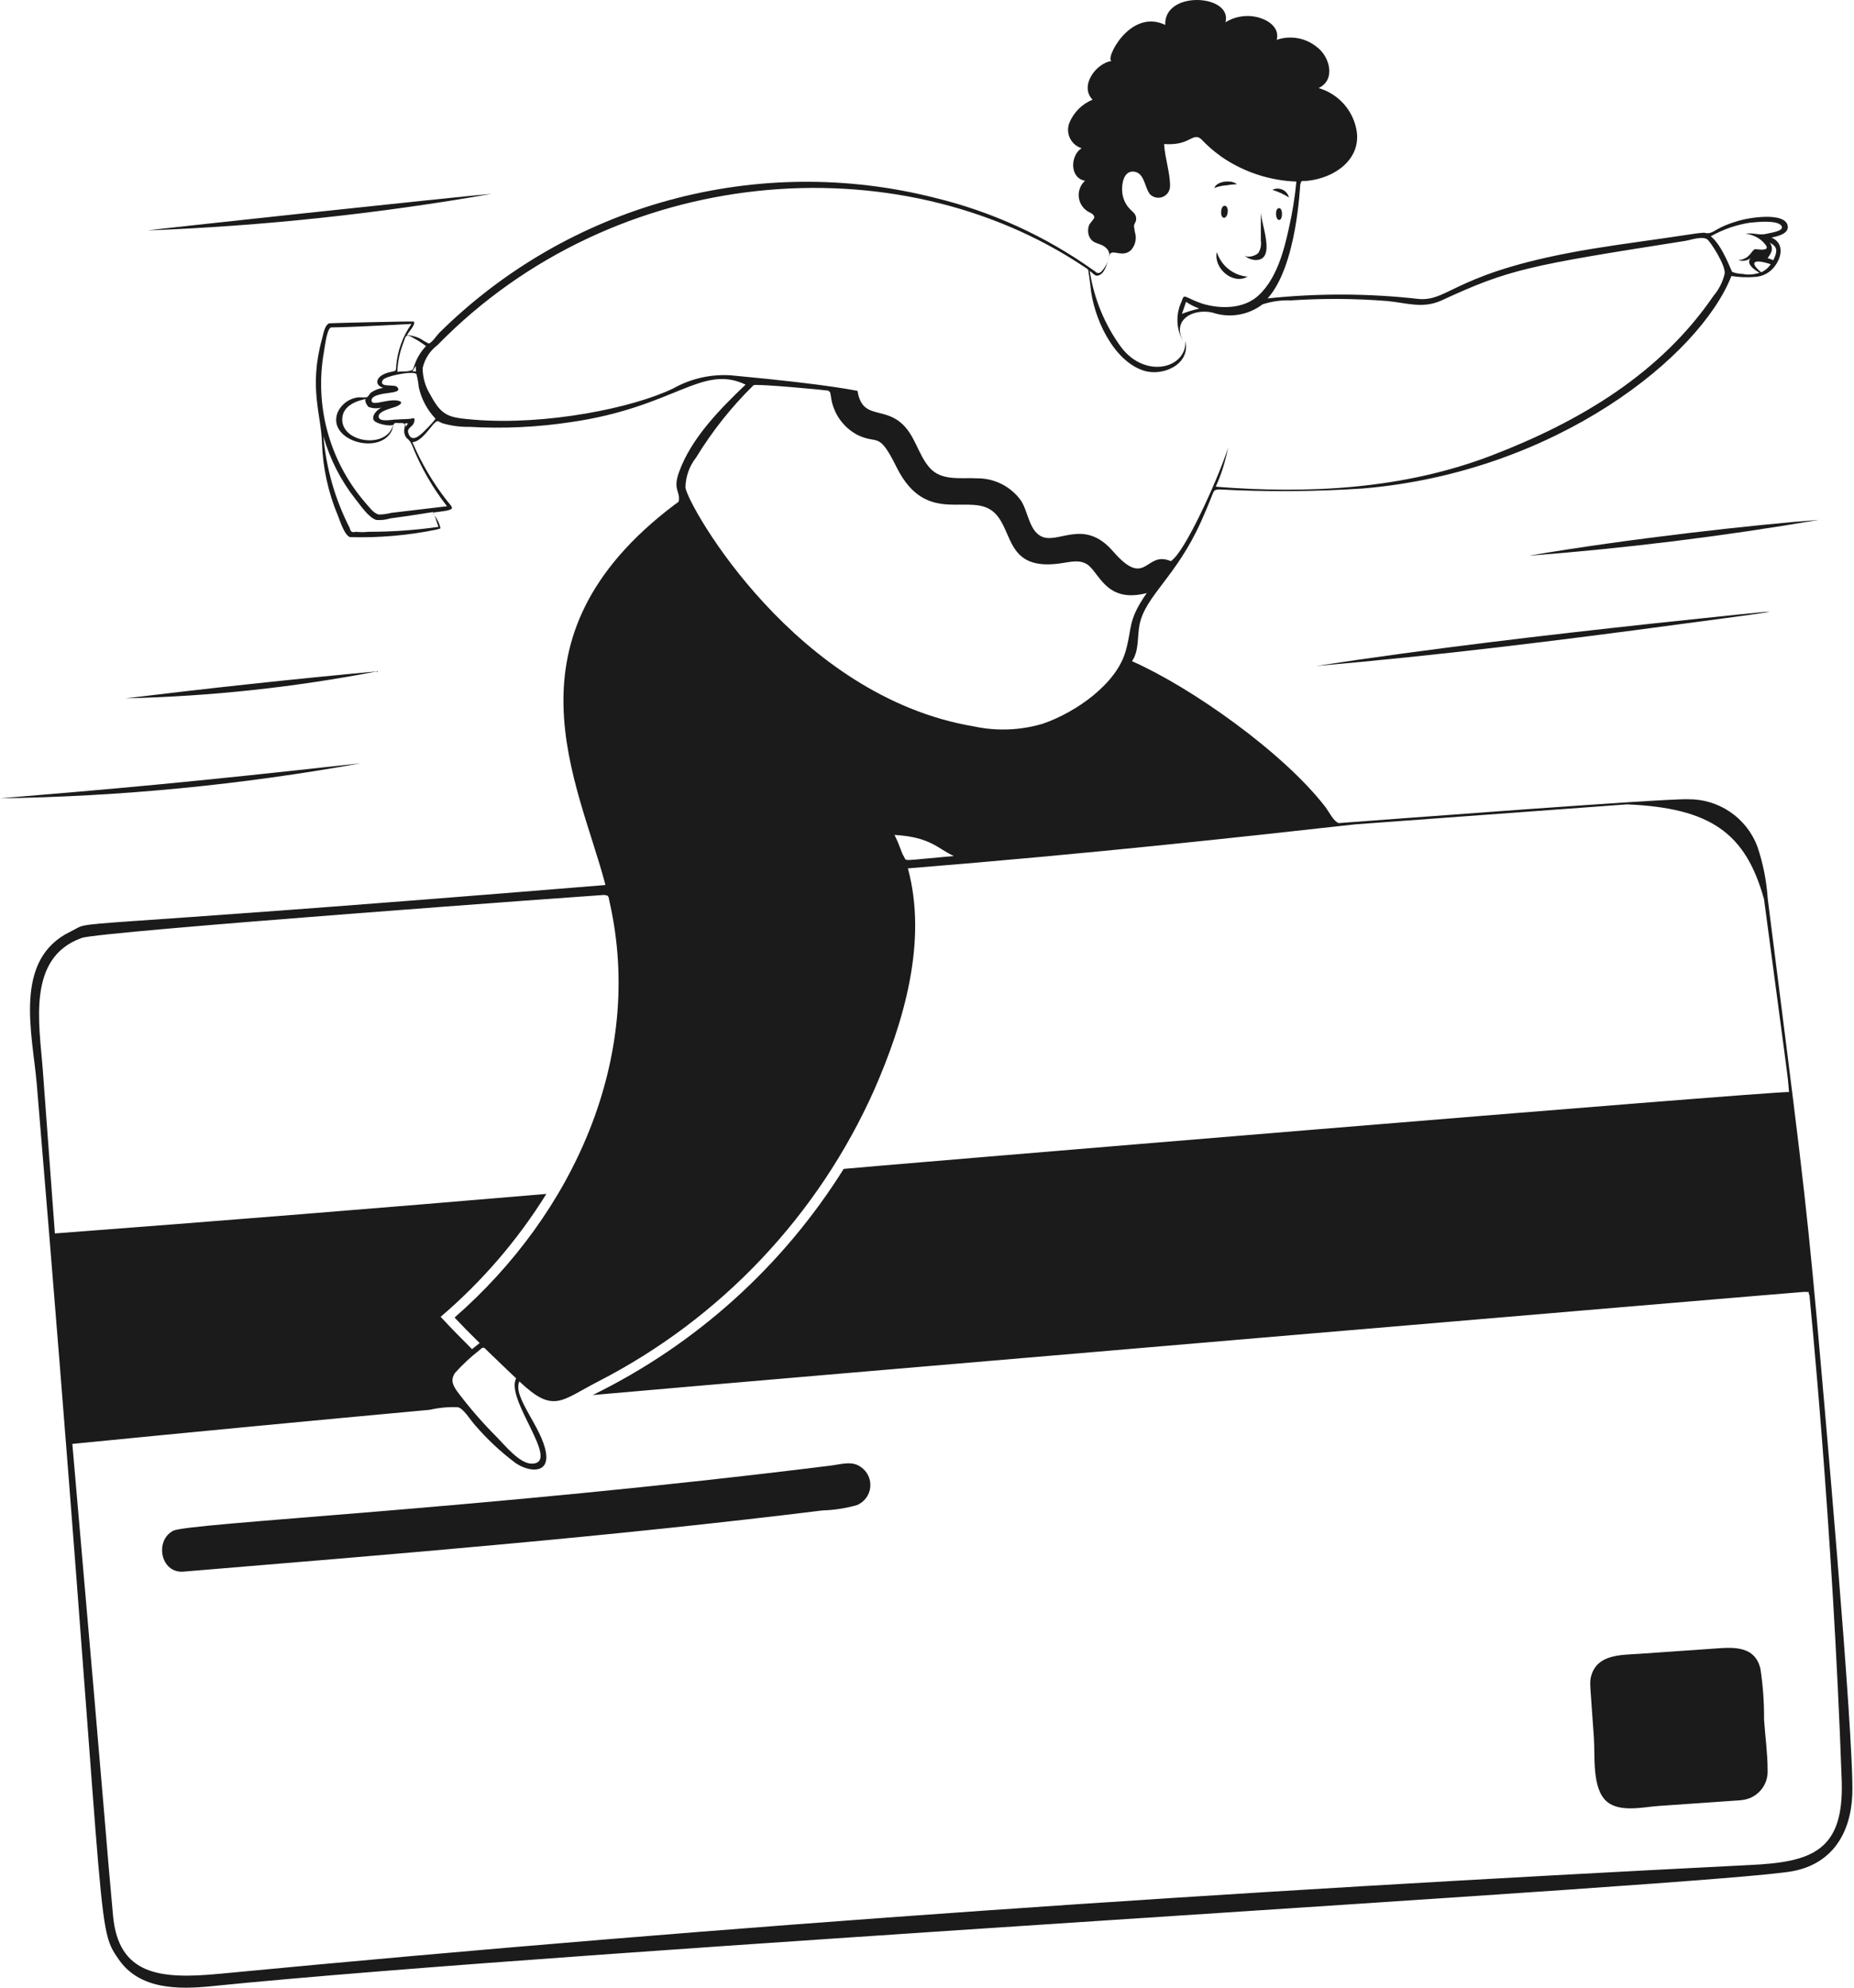 <svg xmlns="http://www.w3.org/2000/svg" width="348" height="373" viewBox="0 0 348 373" fill="none"><path d="M232.169 34.566C231.227 33.721 228.42 33.898 227.929 35.292C228.591 35.014 229.294 34.847 230.01 34.801C230.723 34.674 231.445 34.596 232.169 34.566ZM238.823 35.626C239.923 35.961 240.972 36.444 241.944 37.059C241.864 36.739 241.714 36.44 241.503 36.187C241.293 35.932 241.028 35.729 240.728 35.592C240.428 35.454 240.101 35.386 239.772 35.391C239.442 35.397 239.118 35.477 238.823 35.626ZM236.664 39.532V45.165C236.785 45.954 236.626 46.76 236.213 47.442C235.722 47.992 234.25 48.463 233.563 47.933C234.148 48.458 234.897 48.763 235.683 48.797C239.746 48.836 236.487 41.573 236.664 39.532ZM229.853 38.609C229.067 38.609 228.95 40.867 229.755 40.867C230.559 40.867 230.775 38.609 229.853 38.609ZM240.099 39.06C239.235 39.06 239.392 41.279 240.099 41.279C240.805 41.279 240.825 39.06 240.099 39.06ZM228.4 47.305C227.753 50.288 231.325 53.507 234.171 51.917C232.861 51.805 231.614 51.306 230.587 50.485C229.559 49.664 228.799 48.558 228.4 47.305ZM81.204 96.102C81.296 96.321 81.408 96.531 81.538 96.73C81.461 96.504 81.348 96.292 81.204 96.102ZM161.584 275.293C159.994 274.096 157.933 274.763 156.147 274.998C89.566 283.282 35.234 285.774 32.486 287.266C28.992 289.111 30.13 295.275 34.448 294.922C74.452 291.604 114.475 288.365 154.38 283.439C156.572 283.374 158.748 283.038 160.858 282.437C161.537 282.155 162.127 281.693 162.566 281.103C163.005 280.512 163.275 279.814 163.35 279.081C163.424 278.349 163.299 277.611 162.988 276.944C162.678 276.277 162.192 275.707 161.584 275.293ZM330.43 313.117C329.272 308.387 324.542 309.192 320.91 309.427L307.897 310.33C304.422 310.585 299.829 310.33 298.671 314.491C298.318 315.767 298.475 315.845 299.181 326.131C299.417 329.448 298.769 335.612 301.576 338.046C304.03 340.185 308.486 339.086 311.391 338.89C330.823 337.516 326.19 337.889 326.917 337.791C328.293 337.666 329.568 337.014 330.475 335.972C331.382 334.929 331.851 333.577 331.785 332.196C331.785 329.036 331.333 325.856 331.117 322.696C331.145 319.49 330.915 316.287 330.43 313.117ZM0 149.806C22.708 149.471 45.351 147.271 67.7 143.23C34.311 146.94 20.846 148.078 0 149.806ZM23.594 131.041C39.444 130.679 55.235 128.985 70.801 125.977C55.059 127.429 39.277 129.137 23.594 131.041ZM247.008 124.975C269.856 123.013 292.665 120.186 315.395 117.124C340.166 113.846 336.319 114.239 310.763 116.948C289.485 119.244 268.188 121.756 247.008 124.975ZM286.933 104.287C305.109 102.893 323.403 100.636 341.383 97.554C329.881 98.418 305.992 101.028 286.933 104.287ZM27.716 43.242C49.372 42.405 70.947 40.11 92.294 36.371C85.68 36.921 27.912 43.124 27.716 43.242Z" fill="#1B1B1B"></path><path d="M341.065 248.008C338.807 222.883 337.571 214.266 331.8 168.59C331.579 165.246 330.919 161.946 329.837 158.775C328.828 156.159 327.041 153.913 324.718 152.341C322.396 150.769 319.647 149.946 316.843 149.981C312.603 149.805 260.449 153.789 251.283 154.457C250.341 154.143 249.536 152.494 248.868 151.552C241.017 141.286 223.665 129.018 212.477 124.072C213.851 122.109 213.438 119.42 213.91 117.143C215.048 111.745 220.819 108.192 225.451 97.848C228.376 91.331 227.414 92.135 228.71 91.841C237.754 92.323 246.819 92.264 255.856 91.665C292.17 88.583 319.1 66.795 324.989 51.798C326.482 52.036 327.998 52.09 329.503 51.956C330.718 51.872 331.859 51.341 332.703 50.464C334.332 48.737 335.176 45.753 332.507 44.575C333.606 44.359 336.02 43.849 335.51 42.181C334.783 39.884 328.659 40.728 326.186 41.474C322.261 42.612 321.848 43.633 320.71 43.751C319.571 43.868 321.24 43.358 316.784 44.045C311.19 44.909 304.81 45.714 298.941 46.676C273.267 50.895 272.168 56.49 266.436 56.117C256.969 55.038 247.411 54.998 237.935 55.999C243.451 49.875 244.001 34.839 244.059 34.643C244.315 33.701 244.295 34.035 245.375 33.936C250.674 33.387 255.424 29.834 254.659 24.633C254.36 22.739 253.527 20.971 252.258 19.535C250.989 18.099 249.336 17.055 247.495 16.526C250.792 14.995 249.575 10.637 247.259 8.89C246.22 8.016 244.972 7.427 243.637 7.179C242.303 6.931 240.926 7.034 239.643 7.477C240.193 5.337 238.328 3.944 236.541 3.375C235.462 3.03 234.32 2.924 233.195 3.063C232.07 3.202 230.989 3.583 230.025 4.179C231.399 -1.081 218.444 -1.866 218.718 4.67C211.907 1.431 207.157 11.638 208.728 11.422C205.764 11.795 202.545 16.113 205.077 18.704C204.098 19.105 203.208 19.697 202.46 20.445C201.711 21.193 201.12 22.083 200.719 23.062C200.541 23.523 200.459 24.017 200.479 24.511C200.5 25.005 200.621 25.49 200.836 25.935C201.052 26.381 201.357 26.777 201.731 27.1C202.106 27.423 202.543 27.665 203.016 27.812C200.896 29.147 200.719 33.407 203.663 33.917C203.257 34.284 202.938 34.738 202.733 35.246C202.528 35.754 202.441 36.302 202.478 36.849C202.516 37.395 202.678 37.926 202.951 38.401C203.225 38.876 203.602 39.282 204.056 39.59C204.488 39.904 205.43 40.12 205.391 40.826C205.391 41.062 204.547 41.925 204.429 42.239C204.174 42.909 204.174 43.65 204.429 44.32C204.939 45.557 205.862 45.557 206.902 46.028C207.157 46.165 208.237 46.773 208.217 47.755C208.081 49 207.527 50.162 206.647 51.053C205.901 51.504 205.822 51.053 205.136 50.641C196.191 44.288 186.119 39.698 175.457 37.116C159.077 32.963 141.9 33.117 125.598 37.565C109.295 42.012 94.419 50.6 82.417 62.496C82.103 62.81 80.964 64.459 80.454 64.459C79.893 64.188 79.355 63.873 78.844 63.517C78.07 63.162 77.24 62.943 76.391 62.869C76.704 62.28 78.059 60.907 77.686 60.357C77.686 60.239 61.846 60.632 61.787 60.671C60.904 61.044 60.688 62.751 60.432 63.635C57.94 72.742 60.275 77.806 60.432 83.008C60.581 87.732 61.593 92.388 63.416 96.748C63.848 97.75 64.574 100.321 65.673 100.792C71.134 100.952 76.594 100.477 81.945 99.379C82.79 99.084 82.711 99.379 82.574 98.692C82.342 97.99 82.004 97.328 81.572 96.729C81.847 97.455 82.142 98.534 82.319 98.868C77.956 99.488 73.554 99.797 69.148 99.791C68.365 99.879 67.575 99.879 66.792 99.791C66.144 99.987 65.771 99.791 65.654 99.104C62.902 93.735 61.222 87.881 60.707 81.87C61.92 86.151 63.96 90.152 66.713 93.647C67.577 94.707 69.187 97.161 70.639 97.573C71.527 97.64 72.419 97.54 73.27 97.278C81.808 96.12 81.121 95.983 81.337 96.179C82.201 96.042 83.084 95.983 83.928 95.806C85.361 95.473 84.89 95.198 83.928 94C81.277 90.628 79.086 86.918 77.411 82.969C79.08 82.969 80.964 79.868 81.612 79.338C82.26 78.808 82.083 79.043 83.084 79.436C84.728 79.915 86.436 80.14 88.148 80.103C94.482 80.464 100.836 80.168 107.11 79.22C126.738 76.394 131.685 68.248 139.949 72.173C135.159 76.747 129.722 82.243 127.445 88.622C126.385 91.567 127.445 92.156 127.445 93.431C127.445 94.256 127.445 94.098 126.62 94.707C93.37 119.793 108.602 146.723 113.646 166.077C5.688 174.93 18.309 172.378 13.245 174.812C2.351 180.053 6.1 193.95 6.905 203.47C20.331 363.837 17.701 361.109 22.254 367.645C26.18 373.396 33.541 373.357 39.802 372.709C107.62 365.82 323.595 353.689 336.57 351.118C343.97 349.685 347.385 343.953 347.68 336.789C348.092 326.542 341.987 258.411 341.065 248.008ZM330.583 51.092C328.424 49.345 328.895 48.442 332.369 49.581C331.935 50.249 331.314 50.774 330.583 51.092ZM332.84 48.834C332.5 48.67 332.145 48.539 331.78 48.442C332.065 48.081 332.302 47.685 332.487 47.264C332.59 46.974 332.615 46.662 332.56 46.359C332.504 46.056 332.371 45.773 332.173 45.537C333.606 46.264 333.645 47.048 333.037 48.442L332.84 48.834ZM328.679 41.768C329.719 41.67 333.88 41.219 334.43 42.475C334.823 43.378 332.467 43.653 331.682 43.849C330.23 44.242 329.15 43.614 327.658 43.849C328.761 43.989 329.803 44.438 330.661 45.145C332.055 46.44 332.153 47.107 329.503 46.754C329.111 46.754 328.679 47.559 328.404 47.814C328.135 48.114 327.809 48.356 327.445 48.529C327.081 48.7 326.686 48.798 326.284 48.815C326.719 48.954 327.183 48.978 327.63 48.885C328.077 48.792 328.492 48.586 328.836 48.285C327.344 49.306 329.405 50.739 330.269 51.17C329.257 51.536 328.164 51.618 327.109 51.406C326.438 51.391 325.775 51.265 325.146 51.033C324.95 50.876 323.359 46.145 321.122 44.34C323.435 43.03 325.97 42.158 328.6 41.768H328.679ZM78.569 63.988C79.054 64.279 79.519 64.601 79.963 64.95C79.046 65.906 78.337 67.042 77.882 68.287C77.47 69.327 77.725 69.406 76.764 69.621C76.096 69.779 75.272 69.621 74.585 69.798C74.635 68.103 74.954 66.427 75.527 64.832C76.391 62.555 75.939 62.457 78.569 63.988ZM78.098 69.68H77.411C77.627 69.327 77.843 68.993 78.079 68.66C78.041 68.999 78.047 69.342 78.098 69.68ZM77.392 83.656C79.016 87.728 81.21 91.547 83.908 95.001L73.446 96.238C72.683 96.438 71.899 96.543 71.111 96.552C70.09 96.356 69.148 94.962 68.421 94.157C65.152 90.323 62.774 85.812 61.457 80.948C60.14 76.085 59.918 70.989 60.805 66.029C60.963 65.185 61.277 62.104 62.022 61.495C62.258 61.338 61.433 61.652 77.234 60.788C75.598 63.104 74.609 65.815 74.369 68.64C74.369 69.798 74.231 69.562 73.171 69.837C72.593 69.96 72.041 70.186 71.542 70.505C70.482 71.309 70.541 72.33 71.935 72.782C71.112 72.895 70.326 73.198 69.638 73.665C69.403 73.861 69.109 74.45 68.853 74.548C68.37 74.599 67.883 74.599 67.401 74.548C66.53 74.622 65.694 74.929 64.983 75.436C64.272 75.944 63.71 76.634 63.357 77.434C61.394 82.616 71.091 85.501 73.486 80.928C73.76 80.417 73.721 79.652 74.094 79.397C74.38 79.358 74.671 79.358 74.958 79.397C76.724 79.259 75.625 80.142 75.92 81.359C76.214 82.577 76.764 82.086 77.392 83.656ZM70.09 78.729C70.306 79.553 73.682 80.162 73.819 79.632C72.74 84.363 64.005 83.106 64.24 78.553C64.358 76.178 66.792 75.216 68.794 74.843C68.146 74.961 69.03 76.276 69.167 76.354C69.944 76.659 70.799 76.7 71.601 76.472C70.875 76.845 69.815 77.806 70.09 78.729ZM75.978 79.455C76.187 79.426 76.398 79.426 76.606 79.455C76.428 79.642 76.288 79.862 76.194 80.103C76.116 79.848 76.037 79.652 75.978 79.455ZM80.493 80.044C79.609 80.908 77.627 83.322 76.783 81.615C76.076 80.221 77.49 80.26 77.745 79.181C78 78.101 77.47 78.592 76.783 78.611L74.31 78.729C73.564 78.729 71.15 79.299 71.071 78.18C70.993 77.061 73.878 76.55 74.545 76.217C75.684 75.667 75.448 75.255 74.369 75.137C72.406 74.941 69.756 76.295 69.737 75.137C69.717 73.979 72.759 73.803 73.368 73.684C73.976 73.567 75.331 73.449 74.506 72.585C73.996 72.056 70.875 72.821 71.896 71.27C72.367 70.583 77.333 69.543 78.157 70.171C78.382 70.994 78.533 71.834 78.609 72.684C79.103 74.894 80.189 76.929 81.749 78.572C81.356 79.122 80.925 79.593 80.493 80.044ZM137.416 70.446C133.58 70.152 129.742 70.998 126.385 72.88C118.789 76.57 102.458 79.848 89.09 78.769C84.262 78.356 82.986 78.199 80.787 74.097C79.844 72.59 79.341 70.85 79.335 69.072C79.714 67.354 80.696 65.829 82.103 64.773C115.471 30.619 168.469 26.674 203.447 50.032C203.731 50.199 204 50.39 204.252 50.601C204.39 51.504 204.606 52.898 204.664 53.565C205.175 59.572 208.963 67.718 214.655 69.543C218.189 70.701 223.489 68.444 222.507 63.988C222.762 69.092 215.009 71.192 210.435 65.146C207.348 60.92 205.328 56.011 204.547 50.837C205.352 51.406 205.607 52.073 206.51 51.544C207.785 50.817 208.041 48.03 208.374 47.618C209.002 46.833 210.749 48.364 212.3 46.931C212.63 46.56 212.877 46.123 213.027 45.649C213.175 45.176 213.222 44.676 213.164 44.182C213.021 43.614 212.916 43.037 212.85 42.456C212.85 42.023 213.183 41.709 213.242 41.317C213.399 40.1 212.555 39.805 211.829 38.942C211.169 38.142 210.76 37.166 210.651 36.135C210.494 34.702 210.848 31.974 212.85 32.209C214.852 32.445 214.813 35.134 215.833 36.429C216.139 36.749 216.533 36.969 216.965 37.062C217.397 37.153 217.847 37.113 218.256 36.946C218.665 36.779 219.014 36.492 219.258 36.123C219.501 35.754 219.628 35.321 219.622 34.879C219.622 32.347 218.66 29.677 218.503 27.027C222.782 27.341 223.547 25.457 224.823 25.751C225.687 25.947 225.687 26.811 229.299 29.441C233.444 32.283 238.311 33.89 243.333 34.074C243.052 37.053 242.573 40.01 241.9 42.926C240.978 47.166 239.604 52.23 236.345 55.332C233.578 58.001 229.161 58.041 225.667 56.98C224.828 56.693 224.009 56.352 223.214 55.96C222.212 55.528 222.173 55.43 221.8 56.549C221.228 57.741 220.957 59.055 221.012 60.376C221.066 61.697 221.445 62.985 222.114 64.126C219.857 60.004 223.94 57.844 227.552 58.649C229.127 59.185 230.811 59.325 232.453 59.058C234.096 58.791 235.648 58.125 236.974 57.118C238.687 56.551 240.489 56.299 242.293 56.372C248.327 55.97 254.382 56.009 260.41 56.49C264.061 56.843 267.064 57.982 270.598 56.372C283.336 50.483 286.89 49.836 316.332 45.203C317.392 45.027 319.395 44.281 320.415 44.889C320.945 45.184 323.87 49.639 323.733 51.308C323.383 52.858 322.662 54.299 321.632 55.508C311.72 70.034 296.645 79.063 280.058 85.442C263.472 91.822 245.512 92.725 228.199 91.331C229.258 88.992 230.029 86.534 230.496 84.01C229.318 88.151 223.273 101.891 220.367 104.777C219.582 105.562 219.975 105.248 218.895 105.012C214.97 104.089 214.793 110.233 208.904 103.442C203.369 97.062 198.501 102.342 195.341 100.595C193.123 99.379 192.946 95.865 191.612 93.903C190.68 92.615 189.455 91.568 188.039 90.847C186.622 90.128 185.055 89.755 183.466 89.76C180.462 89.584 176.772 90.33 174.515 87.798C172.257 85.266 171.767 81.477 168.96 79.22C165.485 76.413 161.815 78.631 160.951 73.331C160.873 73.41 156.829 72.252 137.318 70.446H137.416ZM221.82 59.002C222.075 58.217 222.35 57.432 222.625 56.647C225.726 58.708 226.197 57.177 221.742 58.943L221.82 59.002ZM130.664 85.854C133.682 80.905 137.302 76.349 141.44 72.291C141.872 71.957 155.298 73.233 155.396 73.292C155.966 73.567 155.848 73.822 155.985 74.548C156.193 76.028 156.748 77.438 157.604 78.662C158.46 79.887 159.593 80.892 160.912 81.595C164.838 83.558 164.838 80.672 168.332 87.758C174.063 99.163 182.445 91.939 186.802 96.356C190.179 99.771 188.922 107.034 198.756 105.758C200.719 105.522 202.8 104.796 204.39 106.15C206.588 108.113 208.002 113.158 215.245 111.293C211.593 116.515 212.536 117.81 211.319 122.07C209.65 128.292 201.975 133.67 195.734 135.81C191.545 137.057 187.111 137.233 182.838 136.32C149.351 130.726 129.251 95.1 128.662 91.527C128.681 89.466 129.386 87.471 130.664 85.854ZM178.99 160.64C168.862 161.523 170.255 161.68 169.686 160.777C169.117 159.874 169.058 159.011 167.9 156.675C174.77 157.087 175.987 159.266 179.049 160.64H178.99ZM8.043 200.918C7.395 192.184 4.962 179.7 15.345 176.009C18.78 174.753 113.155 167.922 113.352 167.942C114.333 168.06 114.156 168.079 114.431 169.316C121.007 198.445 107.639 227.77 85.322 247.242C86.853 248.871 88.423 250.461 90.033 252.032L88.6 253.17C86.637 251.207 84.674 249.244 82.711 247.105C90.474 240.485 97.168 232.705 102.556 224.041C71.843 226.658 41.092 229.131 10.3 231.461L8.043 200.918ZM96.903 258.627C94.704 262.552 105.461 274.605 99.808 274.663C97.531 274.663 94.743 271.189 93.311 269.737C90.724 267.156 88.317 264.402 86.107 261.493C85.145 260.197 84.419 259.176 85.38 257.665C86.784 256.095 88.328 254.656 89.993 253.366C90.837 252.542 90.837 252.875 91.701 253.7C98.63 260.374 96.648 258.391 96.903 258.627ZM328.404 349.979C229.73 354.965 138.732 361.069 41.157 370.393C30.028 371.453 22.235 370.648 21.214 359.46C19.801 344.11 20.723 352.786 13.579 270.954C35.406 268.795 59.706 266.478 80.67 264.554C82.394 264.16 84.163 263.995 85.93 264.064C87.049 264.319 88.325 266.537 89.188 267.46C91.459 270.101 94.013 272.483 96.804 274.566C99.239 276.214 103.125 276.666 102.477 272.603C101.712 267.793 96.118 262.101 97.492 259.235C103.91 265.301 105.206 262.886 112.291 259.235C135.316 247.414 153.607 228.077 164.131 204.432C169.647 191.83 174.142 176.677 170.412 162.956C205.587 160.11 232.969 157.068 254.364 154.692L305.399 150.944C321.2 151.611 327.697 156.42 331.113 168.747C336.118 206.355 335.451 200.938 335.804 204.922C332.782 204.726 158.517 219.251 158.36 219.35C146.93 237.619 130.61 252.32 111.251 261.787C143.835 258.882 338.591 242.374 338.788 242.414C339.809 242.669 339.18 241.785 339.651 243.14C339.651 243.336 344.009 286.166 345.697 334.217C346.109 347.29 340.181 349.449 328.404 349.979Z" fill="#1B1B1B"></path></svg>